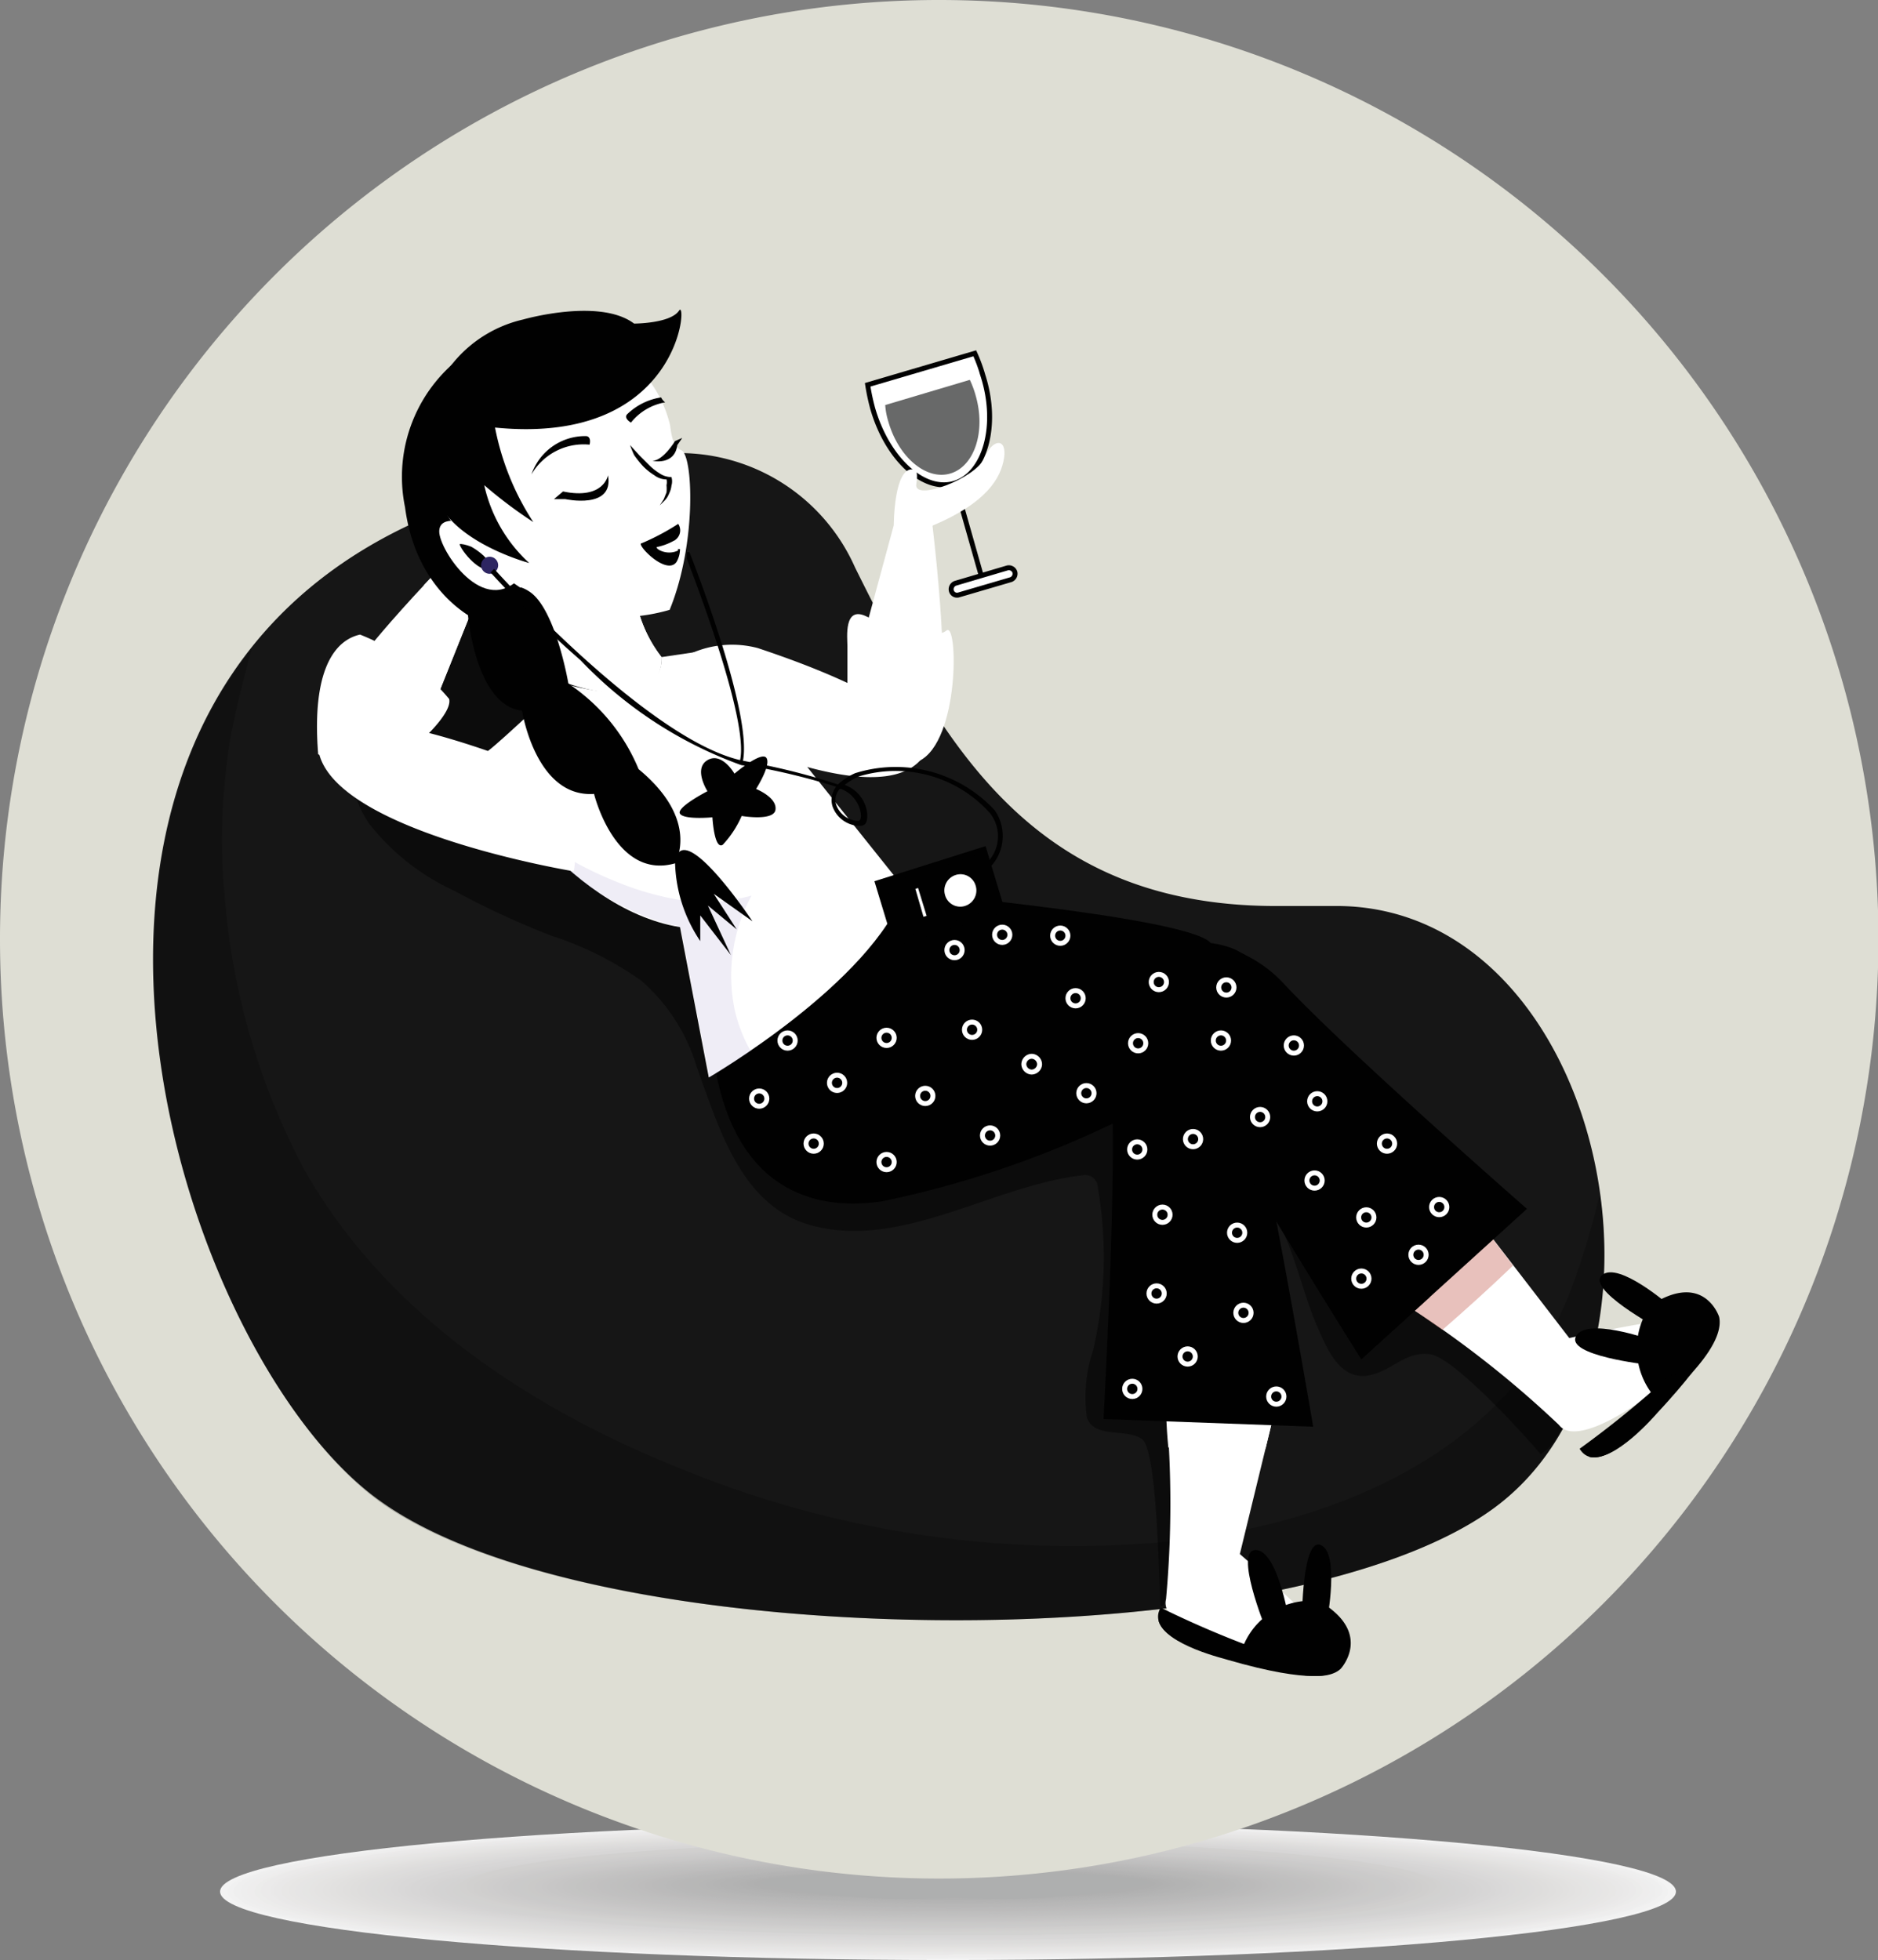 <svg xmlns="http://www.w3.org/2000/svg" viewBox="0 0 41.73 43.55"><rect x="0" y="0" width="41.73" height="43.55" fill="#808080" stroke="none"/><defs><style>.cls-1{isolation:isolate;}.cls-2{opacity:0.9;}.cls-3,.cls-87,.cls-90{fill:#fff;}.cls-10,.cls-11,.cls-12,.cls-13,.cls-14,.cls-15,.cls-16,.cls-17,.cls-18,.cls-19,.cls-20,.cls-21,.cls-22,.cls-23,.cls-24,.cls-25,.cls-26,.cls-27,.cls-28,.cls-29,.cls-3,.cls-30,.cls-31,.cls-32,.cls-33,.cls-34,.cls-35,.cls-36,.cls-37,.cls-38,.cls-39,.cls-4,.cls-40,.cls-41,.cls-42,.cls-43,.cls-44,.cls-45,.cls-46,.cls-47,.cls-48,.cls-49,.cls-5,.cls-50,.cls-51,.cls-52,.cls-53,.cls-54,.cls-55,.cls-56,.cls-57,.cls-58,.cls-59,.cls-6,.cls-60,.cls-61,.cls-62,.cls-63,.cls-64,.cls-65,.cls-66,.cls-67,.cls-68,.cls-69,.cls-7,.cls-70,.cls-71,.cls-72,.cls-73,.cls-74,.cls-75,.cls-76,.cls-77,.cls-78,.cls-79,.cls-8,.cls-80,.cls-81,.cls-82,.cls-9{fill-rule:evenodd;}.cls-4{fill:#fdfdfd;}.cls-5{fill:#fbfbfb;}.cls-6{fill:#faf9f9;}.cls-7{fill:#f9f8f8;}.cls-8{fill:#f7f7f6;}.cls-9{fill:#f6f5f5;}.cls-10{fill:#f5f4f4;}.cls-11{fill:#f4f3f3;}.cls-12{fill:#f3f2f1;}.cls-13{fill:#f2f1f0;}.cls-14{fill:#f1f0ef;}.cls-15{fill:#f0efee;}.cls-16{fill:#efeeed;}.cls-17{fill:#eeedec;}.cls-18{fill:#edeceb;}.cls-19{fill:#ecebea;}.cls-20{fill:#ebeae9;}.cls-21{fill:#eae9e8;}.cls-22{fill:#e9e8e7;}.cls-23{fill:#e8e7e6;}.cls-24{fill:#e7e6e5;}.cls-25{fill:#e6e5e4;}.cls-26{fill:#e5e4e3;}.cls-27{fill:#e4e3e3;}.cls-28{fill:#e3e2e2;}.cls-29{fill:#e2e1e1;}.cls-30{fill:#e1e0e0;}.cls-31{fill:#e0dfdf;}.cls-32{fill:#dfdede;}.cls-33{fill:#dedddd;}.cls-34{fill:#dddcdc;}.cls-35{fill:#dcdbdb;}.cls-36{fill:#dbdada;}.cls-37{fill:#dadad9;}.cls-38{fill:#dad9d8;}.cls-39{fill:#d9d8d7;}.cls-40{fill:#d8d7d6;}.cls-41{fill:#d7d6d5;}.cls-42{fill:#d6d5d5;}.cls-43{fill:#d5d4d4;}.cls-44{fill:#d4d3d3;}.cls-45{fill:#d3d2d2;}.cls-46{fill:#d2d2d1;}.cls-47{fill:#d1d1d0;}.cls-48{fill:#d1d0cf;}.cls-49{fill:#d0cfcf;}.cls-50{fill:#cfcece;}.cls-51{fill:#cecdcd;}.cls-52{fill:#cdcccc;}.cls-53{fill:#cccbcb;}.cls-54{fill:#cbcbca;}.cls-55{fill:#cacac9;}.cls-56{fill:#cac9c9;}.cls-57{fill:#c9c8c8;}.cls-58{fill:#c8c7c7;}.cls-59{fill:#c7c6c6;}.cls-60{fill:#c6c5c5;}.cls-61{fill:#c5c5c4;}.cls-62{fill:#c4c4c4;}.cls-63{fill:#c4c3c3;}.cls-64{fill:#c3c2c2;}.cls-65{fill:#c2c1c1;}.cls-66{fill:#c1c0c0;}.cls-67{fill:silver;}.cls-68{fill:#bfbfbf;}.cls-69{fill:#bebebe;}.cls-70{fill:#bebdbd;}.cls-71{fill:#bdbcbc;}.cls-72{fill:#bcbcbb;}.cls-73{fill:#bbb;}.cls-74{fill:#bababa;}.cls-75{fill:#b9b9b9;}.cls-76{fill:#b8b8b8;}.cls-77{fill:#b7b7b7;}.cls-78{fill:#b6b6b6;}.cls-79{fill:#b5b5b5;}.cls-80{fill:#b4b4b4;}.cls-81{fill:#b3b4b4;}.cls-82{fill:#deded4;}.cls-83{fill:#161616;}.cls-84{opacity:0.23;}.cls-84,.cls-86,.cls-89{mix-blend-mode:multiply;}.cls-85,.cls-88{fill:#010101;}.cls-86{opacity:0.51;}.cls-88{stroke:#fff;}.cls-88,.cls-90{stroke-miterlimit:10;stroke-width:0.11px;}.cls-89{fill:#d18177;opacity:0.49;}.cls-90{stroke:#010101;}.cls-91{fill:#686969;}.cls-92{fill:#978dc4;opacity:0.16;}.cls-93{fill:#2e2662;}</style></defs><g class="cls-1"><g id="Layer_2" data-name="Layer 2"><g id="Layer_1-2" data-name="Layer 1"><g class="cls-2"><path class="cls-3" d="M21.06,43.55c-8.93,0-16.17-.68-16.17-1.52s7.24-1.52,16.17-1.52,16.18.68,16.18,1.52S30,43.55,21.06,43.55Z"/><path class="cls-4" d="M21.06,43.53c-8.84,0-16-.67-16-1.5s7.18-1.51,16-1.51,16,.68,16,1.51-7.18,1.5-16,1.5Z"/><path class="cls-5" d="M21.07,43.52c-8.77,0-15.88-.67-15.88-1.5s7.11-1.49,15.88-1.49S36.94,41.2,36.94,42s-7.11,1.5-15.87,1.5Z"/><path class="cls-6" d="M21.07,43.5c-8.68,0-15.73-.66-15.73-1.48s7.05-1.47,15.73-1.47,15.72.66,15.72,1.47-7,1.48-15.72,1.48Z"/><path class="cls-7" d="M21.07,43.48c-8.6,0-15.58-.65-15.58-1.46s7-1.46,15.58-1.46,15.58.65,15.58,1.46-7,1.46-15.58,1.46Z"/><path class="cls-8" d="M21.07,43.46c-8.51,0-15.42-.64-15.42-1.44s6.91-1.45,15.42-1.45S36.5,41.22,36.5,42s-6.91,1.44-15.43,1.44Z"/><path class="cls-9" d="M21.07,43.44C12.64,43.44,5.8,42.81,5.8,42s6.84-1.43,15.27-1.43,15.28.64,15.28,1.43-6.84,1.42-15.28,1.42Z"/><path class="cls-10" d="M21.08,43.43C12.73,43.43,6,42.79,6,42s6.78-1.41,15.13-1.41S36.2,41.23,36.2,42s-6.77,1.42-15.12,1.42Z"/><path class="cls-11" d="M21.08,43.41c-8.27,0-15-.63-15-1.4s6.71-1.4,15-1.4,15,.63,15,1.4-6.7,1.4-15,1.4Z"/><path class="cls-12" d="M21.08,43.39c-8.19,0-14.83-.62-14.83-1.38s6.64-1.38,14.83-1.38,14.83.62,14.83,1.38-6.64,1.38-14.83,1.38Z"/><path class="cls-13" d="M21.08,43.37C13,43.37,6.41,42.76,6.41,42S13,40.64,21.08,40.64s14.68.61,14.68,1.37-6.57,1.36-14.68,1.36Z"/><path class="cls-14" d="M21.08,43.36c-8,0-14.52-.61-14.52-1.35s6.5-1.36,14.52-1.36,14.53.61,14.53,1.36-6.51,1.35-14.53,1.35Z"/><path class="cls-15" d="M21.09,43.34c-7.94,0-14.38-.6-14.38-1.34s6.44-1.33,14.38-1.33,14.37.6,14.37,1.33S29,43.34,21.09,43.34Z"/><path class="cls-16" d="M21.09,43.32c-7.86,0-14.23-.59-14.23-1.32s6.37-1.32,14.23-1.32,14.22.59,14.22,1.32-6.37,1.32-14.22,1.32Z"/><path class="cls-17" d="M21.09,43.3C13.32,43.3,7,42.72,7,42s6.31-1.31,14.08-1.31,14.07.59,14.07,1.31-6.3,1.3-14.07,1.3Z"/><path class="cls-18" d="M21.09,43.29c-7.69,0-13.92-.58-13.92-1.29s6.23-1.29,13.92-1.29S35,41.29,35,42s-6.24,1.29-13.93,1.29Z"/><path class="cls-19" d="M21.09,43.27c-7.6,0-13.77-.57-13.77-1.28s6.17-1.27,13.77-1.27,13.78.57,13.78,1.27-6.17,1.28-13.78,1.28Z"/><path class="cls-20" d="M21.1,43.25c-7.53,0-13.63-.56-13.63-1.26s6.1-1.26,13.63-1.26S34.72,41.3,34.72,42s-6.1,1.26-13.62,1.26Z"/><path class="cls-21" d="M21.1,43.23c-7.44,0-13.48-.55-13.48-1.24s6-1.24,13.48-1.24S34.57,41.3,34.57,42s-6,1.24-13.47,1.24Z"/><path class="cls-22" d="M21.1,43.22c-7.36,0-13.32-.55-13.32-1.23s6-1.23,13.32-1.23,13.32.55,13.32,1.23-6,1.23-13.32,1.23Z"/><path class="cls-23" d="M21.1,43.2c-7.27,0-13.17-.55-13.17-1.21s5.9-1.22,13.17-1.22,13.18.55,13.18,1.22S28.38,43.2,21.1,43.2Z"/><path class="cls-24" d="M21.1,43.18c-7.19,0-13-.54-13-1.2s5.83-1.19,13-1.19,13,.53,13,1.19-5.83,1.2-13,1.2Z"/><path class="cls-25" d="M21.11,43.16C14,43.16,8.23,42.63,8.23,42S14,40.8,21.11,40.8,34,41.33,34,42s-5.77,1.18-12.87,1.18Z"/><path class="cls-26" d="M21.11,43.14c-7,0-12.73-.52-12.73-1.16s5.7-1.17,12.73-1.17,12.72.53,12.72,1.17-5.7,1.16-12.72,1.16Z"/><path class="cls-27" d="M21.11,43.13c-6.94,0-12.57-.52-12.57-1.15s5.63-1.15,12.57-1.15,12.57.51,12.57,1.15-5.63,1.15-12.57,1.15Z"/><path class="cls-28" d="M21.11,43.11c-6.86,0-12.42-.51-12.42-1.14s5.56-1.13,12.42-1.13,12.43.51,12.43,1.13S28,43.11,21.11,43.11Z"/><path class="cls-29" d="M21.11,43.09c-6.77,0-12.27-.5-12.27-1.12s5.5-1.12,12.27-1.12,12.28.51,12.28,1.12-5.5,1.12-12.28,1.12Z"/><path class="cls-30" d="M21.12,43.07C14.42,43.07,9,42.58,9,42s5.43-1.1,12.13-1.1,12.12.49,12.12,1.1-5.43,1.1-12.12,1.1Z"/><path class="cls-31" d="M21.12,43.06c-6.61,0-12-.49-12-1.09s5.37-1.09,12-1.09,12,.49,12,1.09-5.36,1.09-12,1.09Z"/><path class="cls-32" d="M21.12,43C14.59,43,9.3,42.56,9.3,42s5.29-1.08,11.82-1.08,11.82.48,11.82,1.08S27.65,43,21.12,43Z"/><path class="cls-33" d="M21.12,43C14.68,43,9.45,42.55,9.45,42s5.23-1.05,11.67-1.05,11.67.47,11.67,1.05S27.57,43,21.12,43Z"/><path class="cls-34" d="M21.12,43C14.76,43,9.6,42.54,9.6,42s5.16-1,11.52-1,11.53.47,11.53,1-5.16,1-11.53,1Z"/><path class="cls-35" d="M21.13,43c-6.28,0-11.38-.46-11.38-1s5.1-1,11.38-1,11.37.46,11.37,1-5.09,1-11.37,1Z"/><path class="cls-36" d="M21.13,43c-6.2,0-11.23-.45-11.23-1s5-1,11.23-1,11.22.45,11.22,1-5,1-11.22,1Z"/><path class="cls-37" d="M21.13,43C15,43,10.06,42.5,10.06,42s5-1,11.07-1,11.07.45,11.07,1-5,1-11.07,1Z"/><path class="cls-38" d="M21.13,42.93c-6,0-10.92-.44-10.92-1s4.89-1,10.92-1,10.92.44,10.92,1-4.89,1-10.92,1Z"/><path class="cls-39" d="M21.13,42.91c-5.94,0-10.77-.43-10.77-1s4.83-1,10.77-1,10.78.43,10.78,1-4.83,1-10.78,1Z"/><path class="cls-40" d="M21.14,42.9c-5.87,0-10.63-.43-10.63-.95s4.76-1,10.63-1,10.62.43,10.62,1-4.76.95-10.62.95Z"/><path class="cls-41" d="M21.14,42.88c-5.78,0-10.47-.42-10.47-.93S15.36,41,21.14,41s10.47.42,10.47.94-4.69.93-10.47.93Z"/><path class="cls-42" d="M21.14,42.86c-5.7,0-10.32-.41-10.32-.92S15.44,41,21.14,41s10.32.41,10.32.91-4.62.92-10.32.92Z"/><path class="cls-43" d="M21.14,42.84c-5.61,0-10.17-.4-10.17-.9s4.56-.9,10.17-.9,10.17.4,10.17.9-4.55.9-10.17.9Z"/><path class="cls-44" d="M21.14,42.83c-5.53,0-10-.4-10-.89s4.49-.89,10-.89,10,.4,10,.89-4.48.89-10,.89Z"/><path class="cls-45" d="M21.15,42.81c-5.45,0-9.88-.39-9.88-.87s4.43-.87,9.88-.87,9.87.39,9.87.87-4.42.87-9.87.87Z"/><path class="cls-46" d="M21.15,42.79c-5.37,0-9.72-.38-9.72-.85s4.35-.86,9.72-.86,9.72.38,9.72.86-4.35.85-9.72.85Z"/><path class="cls-47" d="M21.15,42.77c-5.29,0-9.57-.37-9.57-.84s4.28-.84,9.57-.84,9.57.38,9.57.84-4.29.84-9.57.84Z"/><path class="cls-48" d="M21.15,42.76c-5.2,0-9.42-.37-9.42-.83s4.22-.82,9.42-.82,9.42.37,9.42.82-4.22.83-9.42.83Z"/><path class="cls-49" d="M21.15,42.74c-5.12,0-9.27-.36-9.27-.81s4.15-.81,9.27-.81,9.27.36,9.27.81-4.15.81-9.27.81Z"/><path class="cls-50" d="M21.16,42.72c-5,0-9.13-.35-9.13-.79s4.09-.8,9.13-.8,9.12.36,9.12.8-4.09.79-9.12.79Z"/><path class="cls-51" d="M21.16,42.7c-5,0-9-.35-9-.77s4-.78,9-.78,9,.35,9,.78-4,.77-9,.77Z"/><path class="cls-52" d="M21.16,42.69c-4.87,0-8.82-.35-8.82-.77s3.95-.76,8.82-.76,8.82.34,8.82.76-3.95.77-8.82.77Z"/><path class="cls-53" d="M21.16,42.67c-4.79,0-8.67-.34-8.67-.75s3.88-.75,8.67-.75,8.67.34,8.67.75-3.88.75-8.67.75Z"/><path class="cls-54" d="M21.16,42.65c-4.7,0-8.52-.33-8.52-.73s3.82-.73,8.52-.73,8.52.32,8.52.73-3.81.73-8.52.73Z"/><path class="cls-55" d="M21.17,42.63c-4.63,0-8.38-.32-8.38-.71s3.75-.72,8.38-.72,8.37.32,8.37.72-3.75.71-8.37.71Z"/><path class="cls-56" d="M21.17,42.61c-4.54,0-8.22-.31-8.22-.7s3.68-.7,8.22-.7,8.22.32,8.22.7-3.68.7-8.22.7Z"/><path class="cls-57" d="M21.17,42.6c-4.46,0-8.07-.31-8.07-.69s3.61-.68,8.07-.68,8.07.3,8.07.68-3.61.69-8.07.69Z"/><path class="cls-58" d="M21.17,42.58c-4.37,0-7.92-.3-7.92-.67s3.55-.67,7.92-.67,7.92.3,7.92.67-3.55.67-7.92.67Z"/><path class="cls-59" d="M21.17,42.56c-4.29,0-7.77-.29-7.77-.65s3.48-.66,7.77-.66,7.77.3,7.77.66-3.48.65-7.77.65Z"/><path class="cls-60" d="M21.18,42.54c-4.21,0-7.63-.28-7.63-.63s3.42-.64,7.63-.64,7.61.28,7.61.64-3.41.63-7.61.63Z"/><path class="cls-61" d="M21.18,42.53c-4.13,0-7.47-.28-7.47-.63s3.34-.62,7.47-.62,7.47.28,7.47.62-3.35.63-7.47.63Z"/><path class="cls-62" d="M21.18,42.51c-4,0-7.32-.27-7.32-.61s3.28-.61,7.32-.61,7.32.28,7.32.61-3.28.61-7.32.61Z"/><path class="cls-63" d="M21.18,42.49c-4,0-7.17-.26-7.17-.59s3.21-.59,7.17-.59,7.17.26,7.17.59-3.21.59-7.17.59Z"/><path class="cls-64" d="M21.18,42.47c-3.87,0-7-.26-7-.57s3.15-.58,7-.58,7,.26,7,.58-3.14.57-7,.57Z"/><path class="cls-65" d="M21.19,42.46c-3.8,0-6.87-.26-6.87-.56s3.07-.57,6.87-.57,6.86.25,6.86.57-3.07.56-6.86.56Z"/><path class="cls-66" d="M21.19,42.44c-3.71,0-6.72-.25-6.72-.55s3-.54,6.72-.54,6.72.24,6.72.54-3,.55-6.72.55Z"/><path class="cls-67" d="M21.19,42.42c-3.63,0-6.57-.24-6.57-.53s2.94-.53,6.57-.53,6.57.24,6.57.53-2.94.53-6.57.53Z"/><path class="cls-68" d="M21.19,42.4c-3.54,0-6.42-.23-6.42-.51s2.88-.52,6.42-.52,6.42.23,6.42.52-2.88.51-6.42.51Z"/><path class="cls-69" d="M21.19,42.38c-3.46,0-6.27-.22-6.27-.49s2.81-.5,6.27-.5,6.27.22,6.27.5-2.81.49-6.27.49Z"/><path class="cls-70" d="M21.2,42.37c-3.38,0-6.12-.22-6.12-.49s2.74-.48,6.12-.48,6.11.22,6.11.48-2.74.49-6.11.49Z"/><path class="cls-71" d="M21.2,42.35c-3.3,0-6-.21-6-.47s2.67-.47,6-.47,6,.21,6,.47-2.68.47-6,.47Z"/><path class="cls-72" d="M21.2,42.33c-3.21,0-5.82-.2-5.82-.45s2.61-.45,5.82-.45,5.82.2,5.82.45-2.61.45-5.82.45Z"/><path class="cls-73" d="M21.2,42.31c-3.13,0-5.67-.19-5.67-.43s2.54-.44,5.67-.44,5.67.2,5.67.44-2.54.43-5.67.43Z"/><path class="cls-74" d="M21.2,42.3c-3,0-5.52-.19-5.52-.42s2.48-.43,5.52-.43,5.52.19,5.52.43-2.47.42-5.52.42Z"/><path class="cls-75" d="M21.21,42.28c-3,0-5.37-.18-5.37-.41s2.4-.4,5.37-.4,5.36.18,5.36.4-2.4.41-5.36.41Z"/><path class="cls-76" d="M21.21,42.26c-2.88,0-5.22-.17-5.22-.39s2.34-.39,5.22-.39,5.21.18,5.21.39-2.33.39-5.21.39Z"/><path class="cls-76" d="M21.21,42.24c-2.8,0-5.07-.16-5.07-.37s2.27-.38,5.07-.38,5.07.17,5.07.38-2.27.37-5.07.37Z"/><path class="cls-77" d="M21.21,42.23c-2.71,0-4.92-.17-4.92-.36s2.21-.36,4.92-.36,4.92.16,4.92.36-2.2.36-4.92.36Z"/><path class="cls-78" d="M21.21,42.21c-2.63,0-4.77-.16-4.77-.34s2.14-.35,4.77-.35,4.77.15,4.77.35-2.14.34-4.77.34Z"/><path class="cls-79" d="M21.22,42.19c-2.55,0-4.62-.15-4.62-.33s2.07-.33,4.62-.33,4.61.15,4.61.33-2.07.33-4.61.33Z"/><path class="cls-80" d="M21.22,42.17c-2.47,0-4.47-.14-4.47-.31s2-.31,4.47-.31,4.46.14,4.46.31-2,.31-4.46.31Z"/><path class="cls-81" d="M21.22,42.16a16.06,16.06,0,0,1-4.32-.3c0-.17,1.93-.3,4.32-.3s4.32.13,4.32.3a16.12,16.12,0,0,1-4.32.3Z"/></g><path class="cls-82" d="M20.87,0A20.87,20.87,0,1,1,0,20.87,20.86,20.86,0,0,1,20.87,0Z"/><path class="cls-83" d="M14.94,10.07h0A7.75,7.75,0,0,0,12,10.7C-1.27,13.59,3.53,29.92,8.49,33.38,11,35.15,16.18,36,21.25,36c4.87,0,9.65-.82,11.93-2.48,4.56-3.31,2.47-13.39-3.49-13.39h-.33l-.84,0C23,20.2,21,16.64,19,12.61a4.27,4.27,0,0,0-4.07-2.54"/><g class="cls-84"><path class="cls-85" d="M34.89,28.7c-1.42,3.63-5.32,5.17-8.88,5.55a22.92,22.92,0,0,1-10.79-1.58c-3.34-1.32-6.6-3.42-8.44-6.65A15.46,15.46,0,0,1,5,20a14,14,0,0,1,.1-3.48c.12-.71.31-1.41.49-2.1-4.66,5.9-.92,16.3,2.92,19C11,35.15,16.18,36,21.25,36c4.87,0,9.65-.82,11.93-2.48,2-1.48,2.75-4.33,2.37-7A17.13,17.13,0,0,1,34.89,28.7Z"/></g><g class="cls-86"><path class="cls-85" d="M33.24,29.79a10.4,10.4,0,0,1-3.25-3,25.06,25.06,0,0,0-2.52-3.19,5.75,5.75,0,0,0-4.22-1.32,8.42,8.42,0,0,1-3.94-.67A9.78,9.78,0,0,1,16.46,19a12.79,12.79,0,0,1-2.52-3.25,22.2,22.2,0,0,0-1.4-3.55c-.23-.36-.7-1.11-1.19-1.14-.31,0-.51.36-.65.6a11.48,11.48,0,0,1-1.26,2.21c-.81,1.44-2.31,2.89-1.23,4.44a5.12,5.12,0,0,0,1.88,1.48,18.66,18.66,0,0,0,2.16,1,7.35,7.35,0,0,1,2,1,4.08,4.08,0,0,1,1.23,1.91c.51,1.4,1,3.14,2.6,3.54,2,.51,4-.91,6-1.13a.28.28,0,0,1,.3.19A9.14,9.14,0,0,1,24.29,30a3.3,3.3,0,0,0-.14,1.49c.16.48.86.24,1.22.48s.38,3.34.42,3.72c.32,0,.73-2.85,1.06-2.89,0-.53.11-1.06.18-1.58a23.44,23.44,0,0,0,.34-4.58.29.29,0,0,1,.47-.25c.84.76,1,2.14,1.46,3.15.22.51.53,1.19,1.2,1,.46-.12.75-.52,1.28-.45s2.13,1.83,2.45,2.22c.4-.23.44-.66.8-.94C34.73,31.31,33.55,30,33.24,29.79Z"/></g><polygon class="cls-85" points="16.75 22.76 20.56 22 19.81 19.71 16.75 22.76"/><path class="cls-87" d="M25.91,31.28a23.51,23.51,0,0,1,0,4.25c-.24.92,3.52,1.84,3.52,1.26,0,0,1.31.5-1.88-2.26l.73-3S26.65,30,25.91,31.28Z"/><path class="cls-87" d="M28.12,32.19l.16-.66s-1.63-1.5-2.37-.25c0,0,0,.36.05.88C26.68,32.21,27.4,32.21,28.12,32.19Z"/><path class="cls-85" d="M19.61,19.77s6.71.58,7.28,1.17S29.18,31.7,29.18,31.7l-4.66-.17s.41-7.26.08-7.92S20.23,22,20.23,22Z"/><path class="cls-85" d="M29.32,35.58a1.61,1.61,0,0,0-1.77,1.23s1.73.75,2.24.27C29.79,37.08,30.53,36.29,29.32,35.58Z"/><path class="cls-85" d="M25.79,35.72a22.23,22.23,0,0,0,2.37,1l.3.39S25.27,36.64,25.79,35.72Z"/><path class="cls-85" d="M28.11,36.15s-.69-1.71-.21-1.71.73,1.5.73,1.5Z"/><path class="cls-85" d="M28.93,36s0-1.85.42-1.67.14,1.66.14,1.66Z"/><path class="cls-85" d="M29.47,36.36c0,.07-.07.14-.18.17s-.21,0-.23-.08.07-.15.18-.17S29.45,36.29,29.47,36.36Z"/><path class="cls-85" d="M28.83,36.23a.07.07,0,0,1-.14,0,.07.07,0,1,1,.14,0Z"/><path class="cls-85" d="M29.56,36a.07.07,0,1,1-.07-.07A.07.07,0,0,1,29.56,36Z"/><path class="cls-85" d="M28.24,35.82s-.41-1-.23-.92.37.89.37.89Z"/><path class="cls-85" d="M29.21,35.58s0-.91.1-.84,0,.84,0,.84Z"/><path class="cls-85" d="M25.74,36s.88.91,3.83,1.18c0,0-.36.26-2.29-.3C27.28,36.87,25.88,36.56,25.74,36Z"/><circle class="cls-88" cx="21.21" cy="21.11" r="0.17"/><circle class="cls-88" cx="22.27" cy="20.77" r="0.17"/><circle class="cls-88" cx="23.56" cy="20.79" r="0.17"/><circle class="cls-88" cx="25.27" cy="25.54" r="0.17"/><circle class="cls-88" cx="26.51" cy="25.31" r="0.17"/><circle class="cls-88" cx="25.83" cy="26.99" r="0.17"/><circle class="cls-88" cx="27.49" cy="27.39" r="0.17"/><circle class="cls-88" cx="25.7" cy="28.74" r="0.17"/><circle class="cls-88" cx="27.63" cy="29.17" r="0.17"/><circle class="cls-88" cx="26.39" cy="30.14" r="0.17"/><circle class="cls-88" cx="25.16" cy="30.86" r="0.17"/><circle class="cls-88" cx="28.36" cy="31.03" r="0.17"/><path class="cls-87" d="M31.34,29.06a22.92,22.92,0,0,1,3.3,2.6c.56.76,3.58-1.72,3.13-2.08,0,0,1.18-.74-2.9.15L33,27.3S30.82,27.7,31.34,29.06Z"/><path class="cls-89" d="M32.05,29.55c.54-.47,1.06-.94,1.57-1.43L33,27.3s-2.17.4-1.65,1.76Z"/><path class="cls-85" d="M36.68,29a1.66,1.66,0,0,0,.21,2.17S38.36,30,38.2,29.26C38.2,29.26,37.87,28.23,36.68,29Z"/><path class="cls-85" d="M35.1,32.19a22.16,22.16,0,0,0,2-1.63l.48-.08S35.65,33.1,35.1,32.19Z"/><path class="cls-85" d="M36.6,30.32s-1.81-.2-1.58-.63,1.63.07,1.63.07Z"/><path class="cls-85" d="M36.84,29.51s-1.61-.87-1.24-1.18,1.5.68,1.5.68Z"/><path class="cls-85" d="M37.42,29.21c.07,0,.09.13.06.24s-.11.18-.18.16-.09-.12-.06-.23S37.36,29.19,37.42,29.21Z"/><path class="cls-85" d="M37,29.72a.07.07,0,0,1,0,.09.06.06,0,0,1-.09,0,.07.07,0,0,1,0-.09A.06.06,0,0,1,37,29.72Z"/><path class="cls-85" d="M37.19,29s0,.06,0,.09a.09.09,0,0,1-.1,0,.08.08,0,0,1,0-.1A.07.07,0,0,1,37.19,29Z"/><path class="cls-85" d="M36.37,30.05s-1-.09-.9-.24.93.1.93.1Z"/><path class="cls-85" d="M36.63,29.07s-.8-.42-.68-.5.73.4.73.4Z"/><path class="cls-85" d="M35.31,32.37s1.21-.35,2.86-2.86c0,0,0,.45-1.36,1.9C36.81,31.41,35.88,32.51,35.31,32.37Z"/><path class="cls-85" d="M33.93,26.86s-4-3.5-5.4-5a2.94,2.94,0,0,0-.74-.58l-.32-.17c-1.89-.92-10.32,1.58-11.62,1.5,0,0-.17,4.67,3.76,4.08A22.16,22.16,0,0,0,26.52,24c1.49,2.65,3.73,6.2,3.73,6.2Z"/><path class="cls-85" d="M29.94,27.91a12.82,12.82,0,0,1-2-2.81,10.09,10.09,0,0,1-1.12-2.51,8.33,8.33,0,0,1-.83.85,8.06,8.06,0,0,1-1.57.94,10,10,0,0,1-3.68,1.09,5,5,0,0,1-3.11-.56,4.64,4.64,0,0,1-1.51-2.32,2.07,2.07,0,0,1-.32,0s-.17,4.67,3.76,4.08A22.16,22.16,0,0,0,26.52,24c1.49,2.65,3.73,6.2,3.73,6.2l1.52-1.38A3,3,0,0,1,29.94,27.91Z"/><circle class="cls-88" cx="17.5" cy="23.12" r="0.17"/><circle class="cls-88" cx="16.87" cy="24.41" r="0.17"/><circle class="cls-88" cx="18.6" cy="24.06" r="0.17"/><circle class="cls-88" cx="19.7" cy="23.06" r="0.17"/><circle class="cls-88" cx="20.56" cy="24.35" r="0.17"/><circle class="cls-88" cx="22" cy="25.23" r="0.17"/><circle class="cls-88" cx="21.6" cy="22.88" r="0.17"/><path class="cls-88" d="M23.1,23.65a.18.18,0,0,1-.18.17.18.18,0,0,1-.17-.17.18.18,0,0,1,.17-.18A.18.18,0,0,1,23.1,23.65Z"/><circle class="cls-88" cx="23.9" cy="22.18" r="0.17"/><circle class="cls-88" cx="25.29" cy="23.18" r="0.17"/><circle class="cls-88" cx="25.75" cy="21.82" r="0.17"/><circle class="cls-88" cx="27.25" cy="21.94" r="0.17"/><circle class="cls-88" cx="27.13" cy="23.12" r="0.17"/><circle class="cls-88" cx="28.75" cy="23.23" r="0.17"/><circle class="cls-88" cx="28" cy="24.82" r="0.17"/><circle class="cls-88" cx="29.27" cy="24.47" r="0.17"/><circle class="cls-88" cx="29.21" cy="26.23" r="0.17"/><circle class="cls-88" cx="30.82" cy="25.41" r="0.17"/><circle class="cls-88" cx="30.36" cy="27.05" r="0.17"/><circle class="cls-88" cx="30.25" cy="28.41" r="0.17"/><circle class="cls-88" cx="31.98" cy="26.82" r="0.17"/><circle class="cls-88" cx="31.52" cy="27.88" r="0.17"/><circle class="cls-88" cx="24.14" cy="24.29" r="0.17"/><circle class="cls-88" cx="18.08" cy="25.41" r="0.17"/><circle class="cls-88" cx="19.7" cy="25.82" r="0.17"/><line class="cls-90" x1="21.84" y1="12.92" x2="21.23" y2="10.77"/><path class="cls-90" d="M19.28,8.55a4.82,4.82,0,0,0,.11.52c.32,1.12,1.13,1.87,1.81,1.67s1-1.28.64-2.4a3.54,3.54,0,0,0-.18-.49Z"/><path class="cls-91" d="M19.67,9a1.61,1.61,0,0,0,.07.37c.23.8.85,1.31,1.38,1.15s.79-.93.56-1.73a2.09,2.09,0,0,0-.13-.35Z"/><path class="cls-90" d="M22.46,12.88l-1.16.34a.13.13,0,0,1-.16-.09h0a.14.14,0,0,1,.09-.17l1.15-.34a.14.14,0,0,1,.17.09h0A.14.14,0,0,1,22.46,12.88Z"/><path class="cls-87" d="M7.16,16.31s-.64-.33,2.92-4l.69.54L9.35,16.39S7.49,18.33,7.16,16.31Z"/><path class="cls-87" d="M10.08,12.3,9.42,13c0,1.17-.08,2.34-.17,3.5l.1-.1,1.42-3.55Z"/><path class="cls-85" d="M10.36,7.85A3.35,3.35,0,0,0,9,11.27c.32,2.44,2.47,3.3,3.84,2.6l1.38-.41S12.14,6.49,10.36,7.85Z"/><path class="cls-87" d="M12.49,15.18s-1.31,1.25-1.64,1.5,1.72,3.51,4.26,3.92l.64,3.34s3.62-2.1,4.36-4.18l-4.26-5.33-1.15.17S14.86,15.85,12.49,15.18Z"/><path class="cls-92" d="M16.33,22.46a3.73,3.73,0,0,1,.37-2.56,4.39,4.39,0,0,1-1.2.15,6.49,6.49,0,0,1-1.83-.47A8.23,8.23,0,0,1,12,18.67a5.71,5.71,0,0,0,3.12,1.93l.64,3.34s.38-.22.92-.59A3.29,3.29,0,0,1,16.33,22.46Z"/><path class="cls-87" d="M12.75,19.36s-6.08-1-5.67-3.05c0,0,.32-.91,4.33.58A2.29,2.29,0,0,1,12.75,19.36Z"/><path class="cls-87" d="M20.6,16.67s.71.14.12-5h-.86l-1,3.69S19.12,18.06,20.6,16.67Z"/><path class="cls-87" d="M14.29,15.51s5.41,3,6.31,1.16c0,0,.29-.92-3.76-2.27A2.24,2.24,0,0,0,14.29,15.51Z"/><path class="cls-87" d="M11.58,12.8a8.66,8.66,0,0,0,1.05,2.39s2.07.76,2.07-.59A2.92,2.92,0,0,1,14.09,13S12,12,11.58,12.8Z"/><path class="cls-87" d="M14.51,15.15a.75.75,0,0,0,.19-.55A2.92,2.92,0,0,1,14.09,13a5.71,5.71,0,0,0-1.69-.5A13.52,13.52,0,0,0,14.51,15.15Z"/><path class="cls-87" d="M9.49,16.33s.56-.53.49-.8A4.92,4.92,0,0,0,8,14.1c-.31.07-1.11.4-.93,2.66C7.08,16.76,9.17,17.72,9.49,16.33Z"/><path class="cls-87" d="M18.83,15.36s0-.82,0-1-.09-.92.43-.66,1.51.53,1.77.31.3,2.46-.61,2.9C20.44,16.87,18.55,15.91,18.83,15.36Z"/><path class="cls-87" d="M15.13,10c-.17-.08-.21-.31-.24-.55a2.7,2.7,0,1,0-3.76,3.07l0,.21a4,4,0,0,0,3.75.82C15.49,12.06,15.4,10.07,15.13,10Z"/><path class="cls-87" d="M10.44,11.64s-.68-.24-.68.17,1,1.94,1.82,1Z"/><path class="cls-85" d="M11,9.5a5.87,5.87,0,0,0,.85,2.1,10.25,10.25,0,0,1-1.09-.82,3.31,3.31,0,0,0,1,1.73s-1.54-.41-2-1.32A2.83,2.83,0,0,1,11.62,7.1s1.7-.49,2.47.09c0,0,.81,0,1-.29S15.14,9.91,11,9.5Z"/><path class="cls-85" d="M14.19,17.09a4.22,4.22,0,0,0-1.56-1.9s-.29-1.71-.89-2.06a.65.65,0,0,0-.17-.08.67.67,0,0,1-.86.15l0,0a1.05,1.05,0,0,0-.31.48s.17,2,1.2,2.11c0,0,.3,1.94,1.6,1.85,0,0,.47,1.93,1.81,1.54C15,19.16,15.57,18.23,14.19,17.09Z"/><path class="cls-85" d="M15,19.16a3.26,3.26,0,0,0,.56,1.75l0-.57.68.88-.51-1.1.64.53-.51-.79.86.61S15.14,18.1,15,19.16Z"/><path class="cls-85" d="M17.23,18c-.05.25-.75.13-.75.13a2.24,2.24,0,0,1-.42.64c-.19.12-.23-.61-.23-.61s-.63.06-.72-.08.61-.5.61-.5-.32-.5,0-.69.6.3.6.3.6-.51.71-.35-.23.69-.23.69S17.28,17.72,17.23,18Z"/><polygon class="cls-85" points="19.87 21.03 19.43 19.58 21.9 18.8 22.34 20.26 19.87 21.03"/><polygon class="cls-85" points="20.05 20.83 19.69 19.64 21.72 19 22.08 20.2 20.05 20.83"/><path class="cls-87" d="M21,19.89h0a.36.36,0,0,1,.24-.45h0a.35.35,0,0,1,.44.24h0a.36.36,0,0,1-.24.45h0A.35.35,0,0,1,21,19.89Z"/><polygon class="cls-85" points="20.79 20.29 20.61 19.66 20.67 19.64 20.86 20.27 20.79 20.29"/><polygon class="cls-87" points="20.52 20.37 20.34 19.75 20.4 19.73 20.59 20.35 20.52 20.37"/><path class="cls-87" d="M19.86,11.67s0-1.3.43-1.24c0,0,.13-.06.07.33s1.32-.13,1.51-.58.51-.45.44,0-.4,1-1.59,1.5C20.72,11.68,20.36,12.33,19.86,11.67Z"/><path class="cls-85" d="M11.81,10.54a1.34,1.34,0,0,1,1.29-.66s.05-.17-.07-.19A1.26,1.26,0,0,0,11.81,10.54Z"/><path class="cls-85" d="M14.78,8.94a.31.31,0,0,1-.09-.11,1.38,1.38,0,0,0-.76.38c-.07.09.09.18.09.18a1.24,1.24,0,0,1,.76-.45Z"/><path class="cls-85" d="M15.07,11.64a5.26,5.26,0,0,1-.81.43c-.15,0,.54.73.77.42a.57.57,0,0,0,.08-.29l-.08,0L15,12A.26.26,0,0,0,15.07,11.64Z"/><path class="cls-87" d="M15,12a1.34,1.34,0,0,1-.38.15c-.12,0,.17.22.45.08Z"/><path class="cls-88" d="M10.5,12.1s-.36-.15-.34,0,.53.79.81.56C11,12.68,11,12.39,10.5,12.1Z"/><circle class="cls-93" cx="10.88" cy="12.56" r="0.19"/><path class="cls-85" d="M22,19.27l-.09-.08A.83.83,0,0,0,22,18.07a2.81,2.81,0,0,0-2.91-.82,1.35,1.35,0,0,0-.32.19.76.76,0,0,1,.5.64c0,.14,0,.25-.14.27a.65.65,0,0,1-.63-.43.48.48,0,0,1,.08-.44,15.25,15.25,0,0,0-1.57-.4L16.47,17a9.27,9.27,0,0,1-3.57-2.33,25.12,25.12,0,0,1-2-1.95l.08-.08s3.37,3.76,5.47,4.25L17,17a14.56,14.56,0,0,1,1.62.43,1.38,1.38,0,0,1,.38-.25A3,3,0,0,1,22.1,18,1,1,0,0,1,22,19.27Zm-3.34-1.74a.36.36,0,0,0-.08.35.54.54,0,0,0,.49.36s.07,0,.06-.14A.69.69,0,0,0,18.69,17.53Z"/><path class="cls-85" d="M15.32,12.27a0,0,0,0,0-.06,0s0,.09,0,.14c.19.5,1.4,3.65,1.18,4.5a.07.07,0,0,0,0,.07h0a.05.05,0,0,0,.05,0C16.79,16,15.38,12.42,15.32,12.27Z"/><path class="cls-85" d="M14,9.89l.21.23.22.22a1.3,1.3,0,0,0,.23.18.46.46,0,0,0,.26.08h0v0a.33.33,0,0,1,0,.19.48.48,0,0,1-.05.17.46.46,0,0,1-.09.15l-.12.12.09-.14.06-.15a.88.88,0,0,0,0-.16.28.28,0,0,0,0-.13l.05,0a.45.45,0,0,1-.32-.09,1.29,1.29,0,0,1-.25-.2,2.19,2.19,0,0,1-.2-.25A2.54,2.54,0,0,1,14,9.89Z"/><path class="cls-85" d="M13.51,10.56s-.09.55-1,.36l-.2.17.25,0S13.65,11.33,13.51,10.56Z"/><path class="cls-85" d="M14.5,10.24s.49.11.55-.35l.11-.16L15,9.8S14.74,10.23,14.5,10.24Z"/></g></g></g></svg>